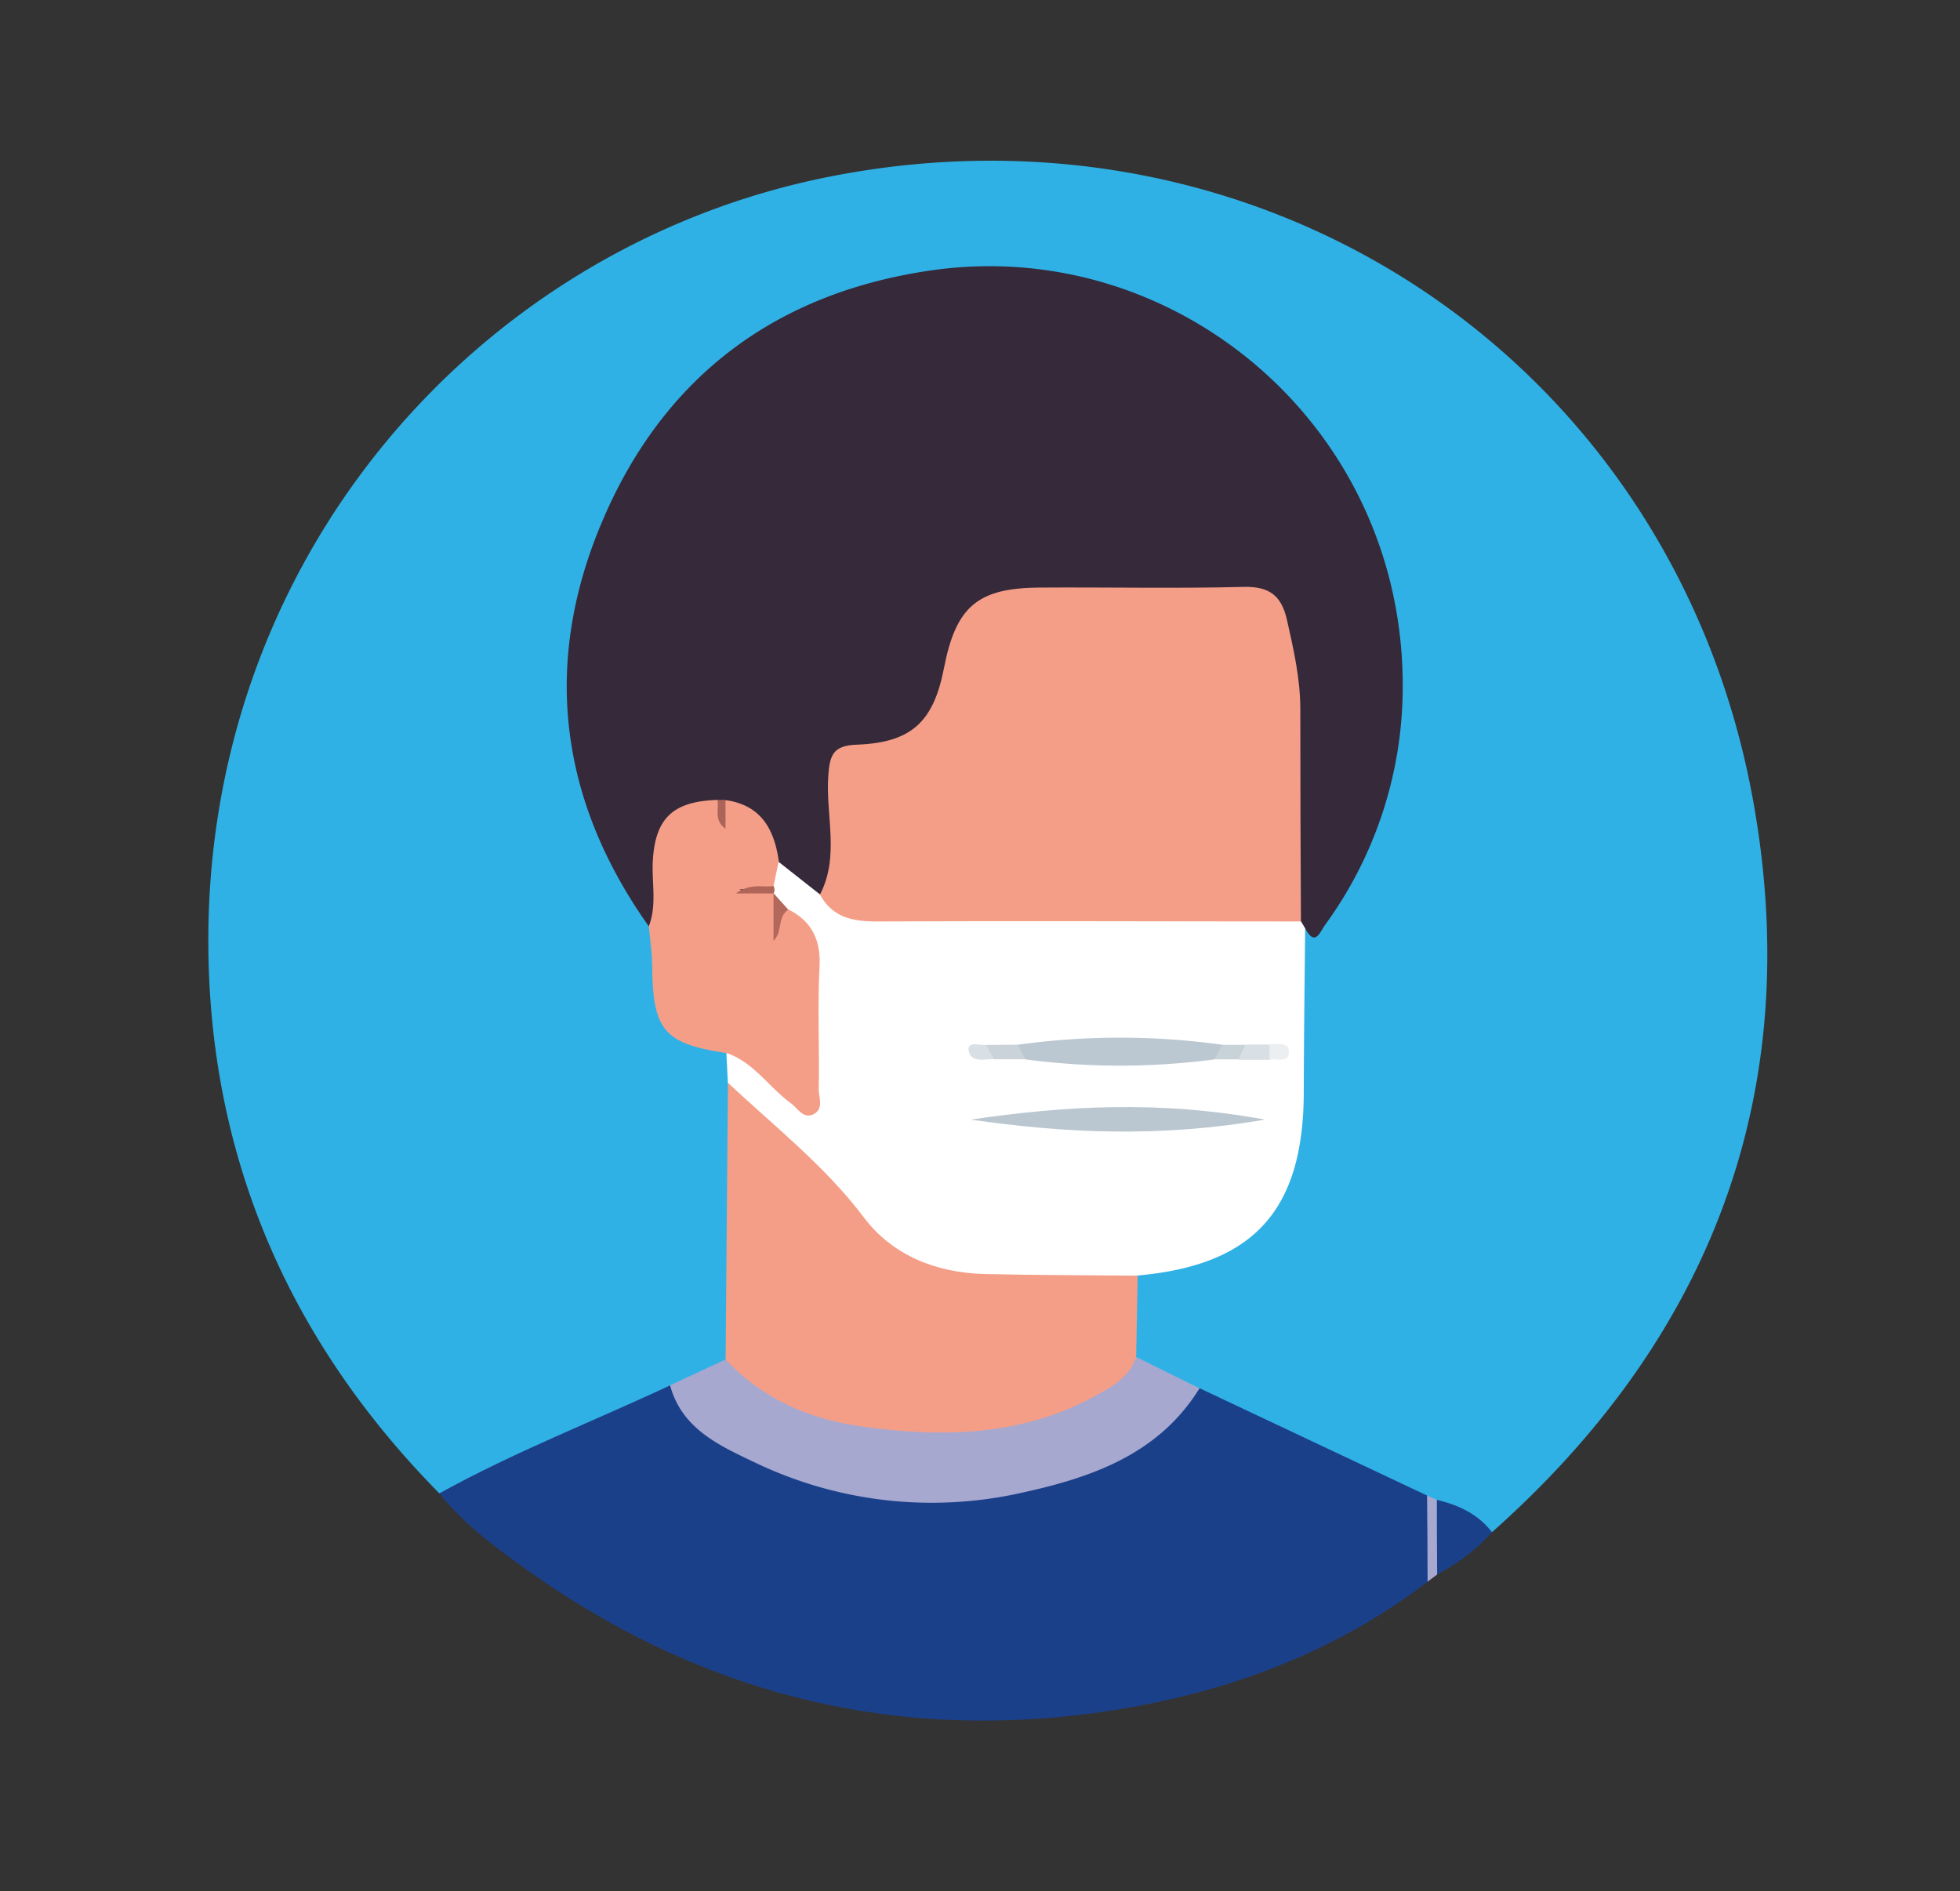 <svg id="Layer_1" data-name="Layer 1" xmlns="http://www.w3.org/2000/svg" viewBox="0 0 312.68 301.69"><rect x="0" y="0" width="312.68" height="301.69" fill="#333333" stroke="none"/><defs><style>.cls-1{fill:#30b1e5;}.cls-2{fill:#1b408a;}.cls-3{fill:#a6a8d0;}.cls-4{fill:#36293a;}.cls-5{fill:#fff;}.cls-6{fill:#f49e88;}.cls-7{fill:#ad6458;}.cls-8{fill:#bac7d0;}.cls-9{fill:#bbc7d1;}.cls-10{fill:#b2685b;}.cls-11{fill:#cad3da;}.cls-12{fill:#d9e0e5;}.cls-13{fill:#d8e0e5;}.cls-14{fill:#c8d2d9;}.cls-15{fill:#ebeff2;}.cls-16{fill:#af6658;}</style></defs><title>Recomendaciones íconos chopo</title><path class="cls-1" d="M70.09,238.24c-23.56-23.89-36.32-52.68-36.84-86.13-1-62.67,42.82-112.76,99-123.91,70.16-13.91,135.5,30.19,147.63,100.67,7.88,45.74-7,84.62-41.87,115.57-3.36-.62-5.75-3.43-9.13-4-.82-.31-1.63-.65-2.44-1-12.13-5-23.59-11.5-35.72-16.54-3.51-2.37-8.21-2.91-10.66-6.94-.92-4.3-1.36-8.57.5-12.76,1.92-2,4.58-1.81,7-2.35,11.29-2.58,18-10.67,18.25-22.25.16-7.52,0-15,.05-22.57,0-2.49-.21-5,.94-7.38a9.77,9.77,0,0,0,4.81-4.21c25.93-41.45,1.63-93.36-46.92-99.79-34.64-4.59-65,20.05-71.23,52.28-3.58,18.47,1.35,34.79,11.08,50.18a14.24,14.24,0,0,1,1.47,7.8c-.45,6,2,9.89,7.9,11.48a4.64,4.64,0,0,1,2.52,1.71,10.17,10.17,0,0,1,1.07,5.39c0,14,.78,27.94-.4,41.89-1.43,4.37-5.82,4.69-9.06,6.6-10.54,5.14-21.27,9.87-32,14.66-1.91.85-3.76,1.9-6,1.6"/><path class="cls-2" d="M191.36,221.46l36.3,17.12c2.79,4.57,2.35,9.16.08,13.76-15.73,12-33.91,18.34-53.18,20.94-33.47,4.52-64-3.65-91.38-23.46-4.72-3.41-9.42-6.94-13.09-11.58C82,231.65,94.65,226.75,106.92,221c18.4,20.77,52.74,20.19,72,9.86,4.72-2.53,7.58-7.23,12.44-9.4"/><path class="cls-2" d="M229.22,239.27c3.46.83,6.57,2.25,8.8,5.17a31.8,31.8,0,0,1-8.75,6.74,17.89,17.89,0,0,1-.05-11.91"/><path class="cls-3" d="M229.22,239.27q0,6,.05,11.91l-1.53,1.15q0-6.87-.08-13.75l1.56.69"/><path class="cls-4" d="M103.47,147.73c-14.38-20.27-17-42.21-7.28-64.83C106,60,123.85,46.67,148.66,43.12c39.09-5.59,75.85,25.24,75.11,67.52a64.55,64.55,0,0,1-12.39,36.93c-.84,1.18-1.59,3.51-3.16.53a2.31,2.31,0,0,1-1.62-1.34c-1.69-9.36-.57-18.8-.74-28.2a102.3,102.3,0,0,0-1.72-16.85c-.82-4.4-3.22-6.45-7.8-6.38-9.85.13-19.7-.17-29.54.11-9.44.28-12.34,2.73-14.65,12.17-1.72,7-5.75,11.68-13,12.66-4.46.6-5.16,3.1-5.31,6.91-.2,5.14,1.36,10.5-1.51,15.38-4.3,1.84-5.82-1.9-8.15-4-2.47-3.59-3.06-9-9-9.29-.6,0-1.18,0-1.77.05-5.61.42-7.06,4.05-7.45,9-.25,3.22,1.61,7.2-2.5,9.46"/><path class="cls-5" d="M124.21,137.49l6.6,5.2a48,48,0,0,0,14.81,1.82q26-.12,51.91,0c3.5,0,7.18-.43,10,2.45.23.37.45.75.68,1.13-.08,8.74-.2,17.47-.22,26.2-.05,18.79-8,27.55-26.5,29.19a79.24,79.24,0,0,1-33.31-.33c-5-1.17-9-4.44-12.17-8.38-5-6.16-10.31-12-16.65-16.85a9.07,9.07,0,0,1-3.24-5.19l-.24-4.73c2.7-1.88,4.12.56,5.86,1.79,2.14,1.51,3.35,4.28,7.53,4.94-1.53-9.65,3.42-19.5-3.79-28.22a23.7,23.7,0,0,1-2.39-2.8c-.17-.26-.32-.53-.48-.8a6.79,6.79,0,0,1-.51-1.81c.07-1.57,0-3.24,2.1-3.61"/><path class="cls-6" d="M116.13,172.73c7.44,7,15.46,13.24,21.71,21.52,4.58,6.06,11.54,8.8,19.24,9,8.14.18,16.28.18,24.42.26q-.12,6.5-.25,13c1,3.79-2,5.21-4.29,6.75-14.59,9.74-43.3,9.21-57.46-1-1.88-1.35-3.81-2.68-3.74-5.39q.18-22.08.37-44.15"/><path class="cls-6" d="M124.21,137.49c-.27,1.29-.54,2.57-.8,3.85-1.89,1.32-3.92.32-5.42.56,1.43.65,3.6-.46,5.46.63l0-.06c1.14,2.33.38,4.62.27,6.82,1.57-.68-1.42-4.33,2.1-4.18,3.77,1.93,5.13,4.91,4.92,9.19-.33,6.46,0,13-.13,19.44,0,1.34.84,3.14-.8,4s-2.53-.93-3.64-1.74c-3.51-2.54-5.89-6.51-10.23-8-9.92-1.47-11.77-3.61-11.89-13.55,0-2.24-.35-4.48-.53-6.72,1.31-3.44.41-7,.63-10.54.43-6.7,3.24-9.36,10.34-9.58a3,3,0,0,1,.52,2.77c.37-.88-.11-2,.78-2.73,5.7.8,7.76,4.74,8.47,9.84"/><path class="cls-3" d="M115.76,216.88c5.84,6.27,13.37,9.5,21.54,10.66,12.77,1.81,25.49,1.65,37.29-4.77,2.77-1.51,5.53-3,6.67-6.29l10.1,5C184.85,232,174.19,235.7,163,238.14a65.19,65.19,0,0,1-42.78-4.93c-5.51-2.62-11.48-5.32-13.32-12.21l8.84-4.12"/><path class="cls-6" d="M207.54,147c-22.6,0-45.19-.1-67.79,0-3.88,0-7-.71-8.94-4.29,3.19-6.12.87-12.67,1.33-19,.24-3.28.78-4.77,4.53-4.91,8.76-.32,12.26-3.66,13.92-12.21,1.9-9.78,5.33-12.77,15.13-12.85,10.88-.08,21.77.17,32.64-.11,4.13-.11,6.07,1.37,6.95,5.26,1.06,4.69,2.12,9.35,2.13,14.18q0,17,.1,33.91"/><path class="cls-7" d="M115.74,127.65v4.57c-1.92-1.38-1-3.14-1.29-4.61l1.29,0"/><path class="cls-8" d="M154.86,178.61c15.07-2.21,30.16-3.09,46.95,0-16.77,2.9-31.85,2.18-46.95,0"/><path class="cls-9" d="M193.76,169a114.36,114.36,0,0,1-30.2,0c-.72-.62-2-1-1.21-2.33a118.33,118.33,0,0,1,32.61,0c.76,1.38-.49,1.71-1.2,2.32"/><path class="cls-10" d="M125.77,145.11c-1.83,1.2-.85,3.44-2.37,5v-7.62l2.37,2.64"/><path class="cls-11" d="M162.35,166.66l1.21,2.33-5,0c-.72-.6-2-.91-1.2-2.29Z"/><path class="cls-12" d="M198.74,166.64l3.81,0a1.57,1.57,0,0,1,0,2.44h-5c-.69-1.35.53-1.73,1.21-2.38"/><path class="cls-13" d="M157.33,166.68l1.2,2.29c-1.53,0-3.72.59-4-1.41-.21-1.53,1.76-.73,2.79-.88"/><path class="cls-14" d="M198.74,166.64,197.53,169l-3.77,0c.4-.77.8-1.55,1.21-2.32l3.77,0"/><path class="cls-15" d="M202.53,169c0-.82,0-1.63,0-2.44,1.14.08,3-.33,3.07,1,.18,2.19-1.9,1.24-3.09,1.48"/><path class="cls-16" d="M123.45,142.53h-6.06c2.39-1.72,4.28-.89,6-1.19a1.13,1.13,0,0,1,0,1.19"/></svg>
